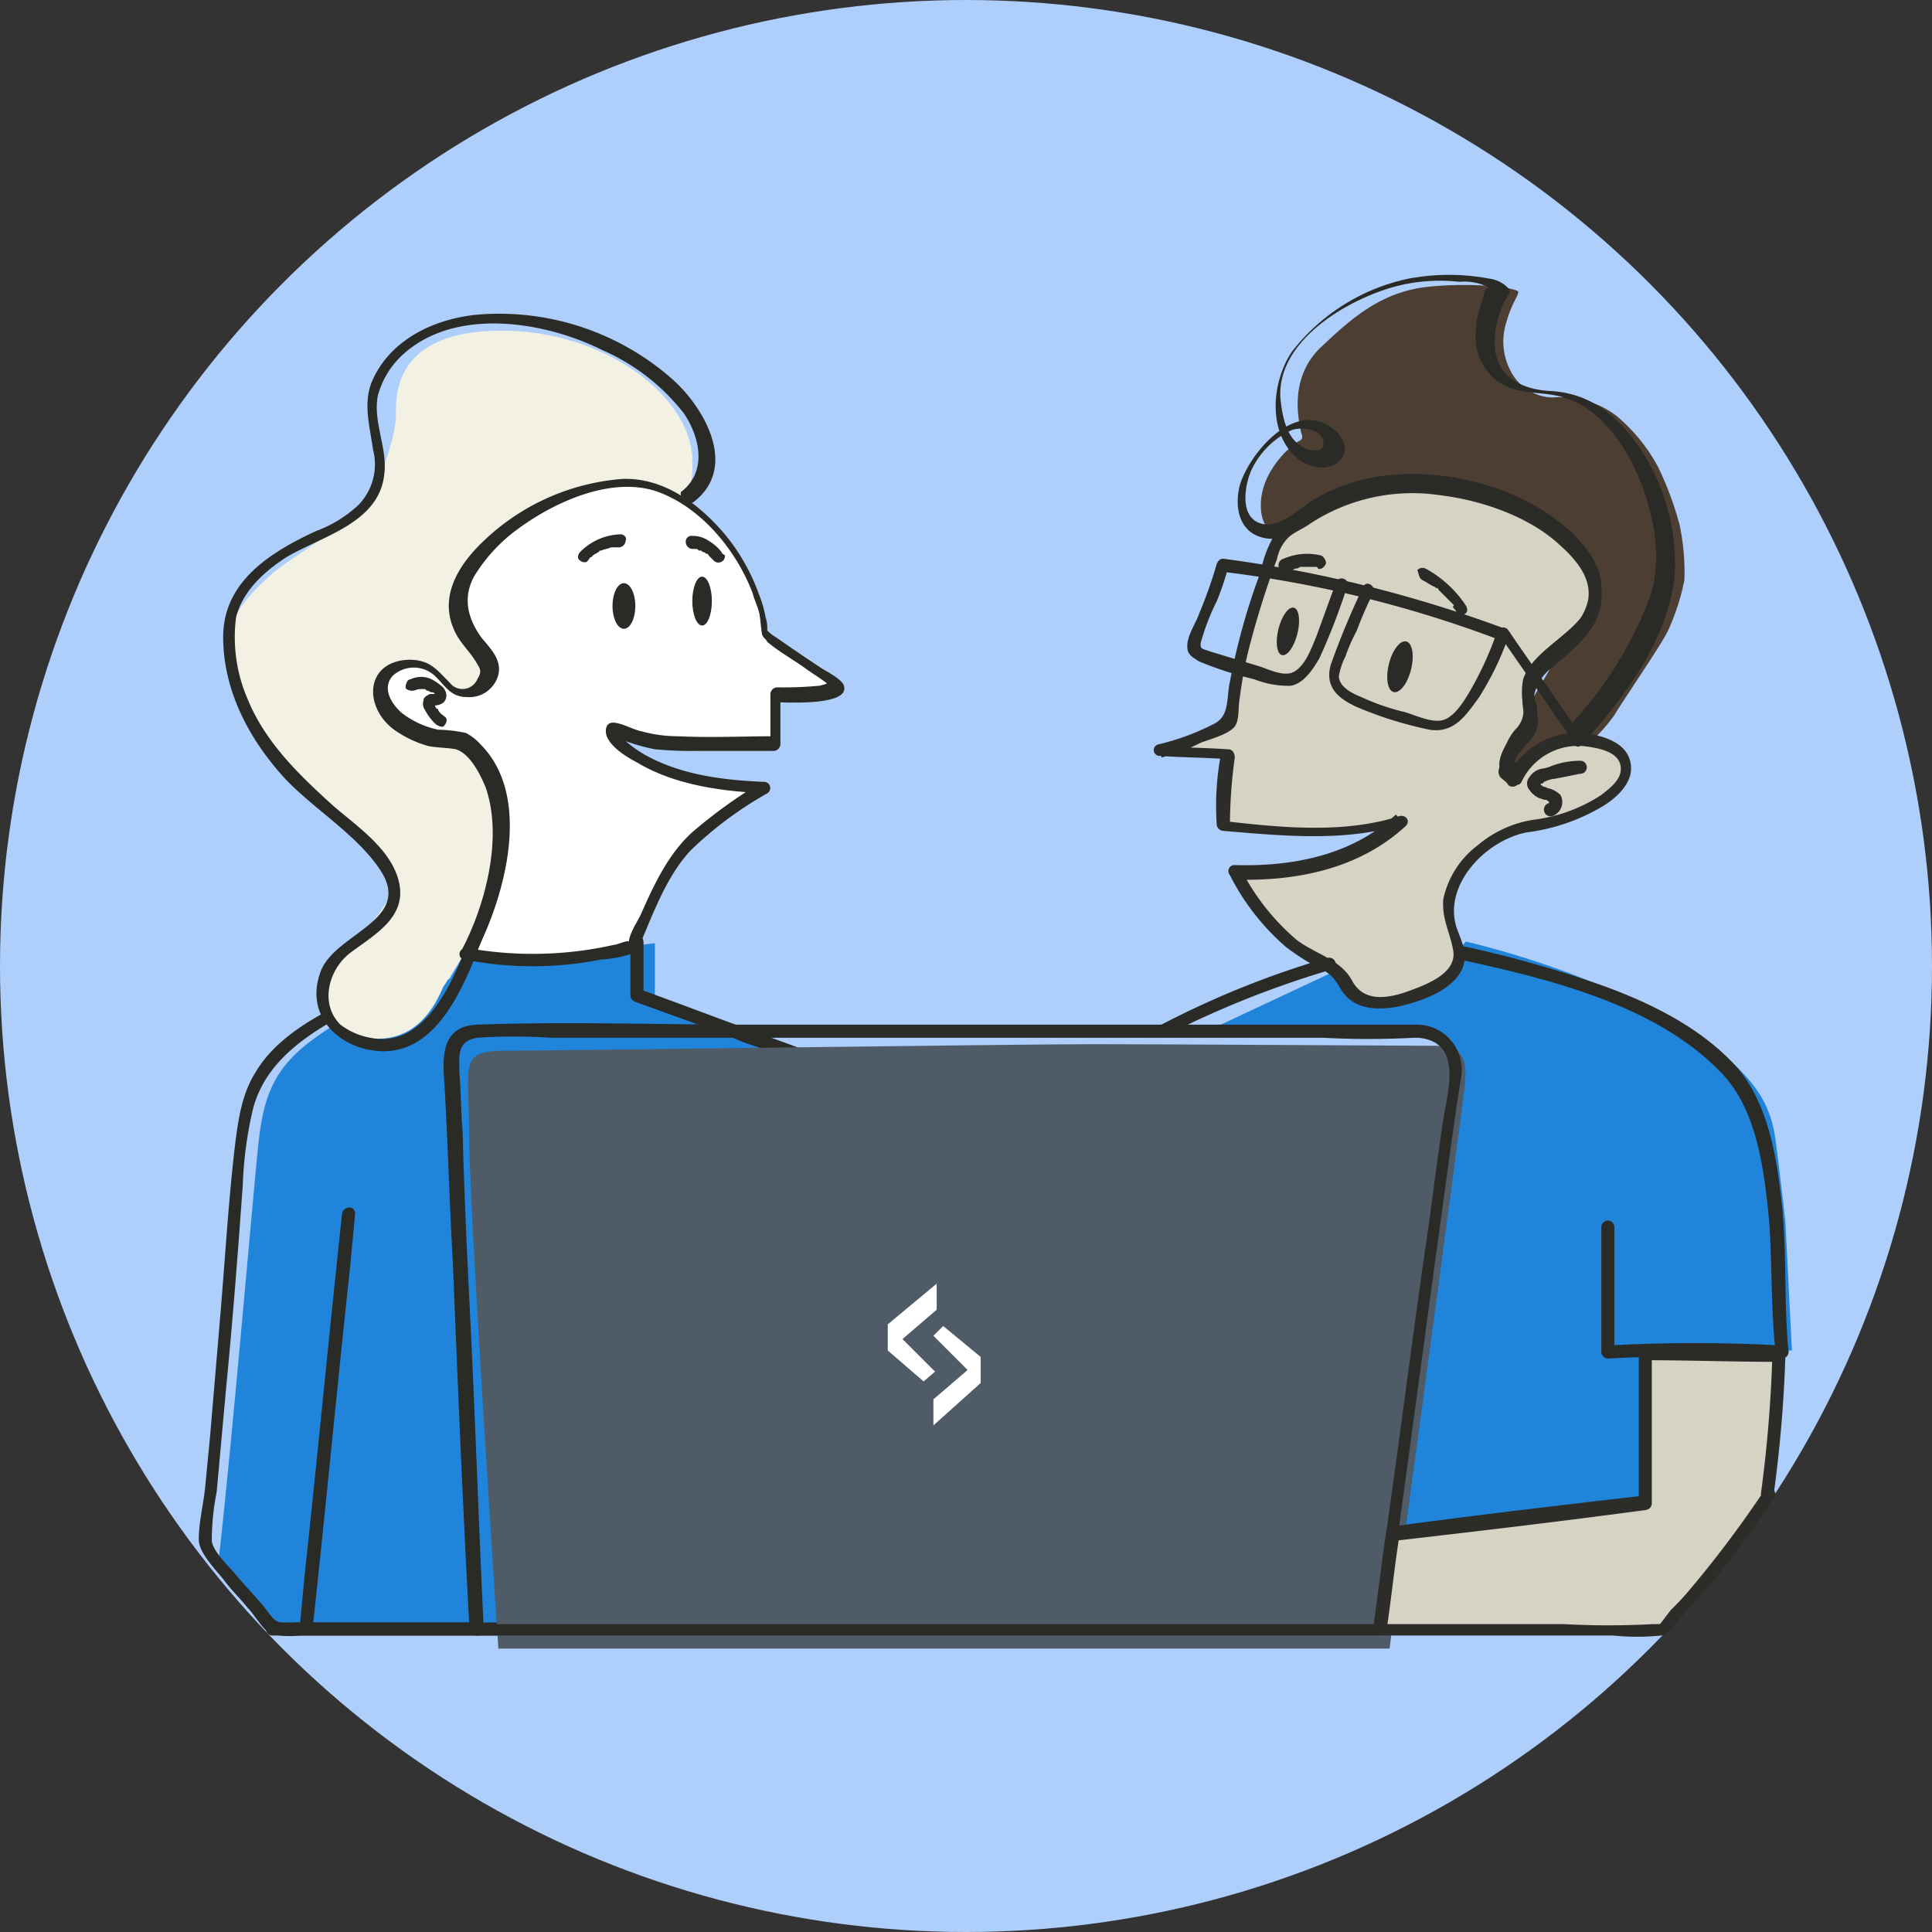 <svg xmlns="http://www.w3.org/2000/svg" width="168.6" height="168.6"><rect width="100%" height="100%" fill="#333333" stroke="none"/><defs><style>.b{fill:#2084da}.c{fill:#2a2b26}.e{fill:#fff}.g{fill:#d6d2c4}.h{fill:#2c2d28}</style></defs><g transform="translate(-15.7 -15.7)"><circle cx="84.3" cy="84.3" r="84.3" transform="translate(15.7 15.7)" fill="#aecefc"/><path class="b" d="M92.892 113.51a7.775 7.775 0 00-3.98-4.976l-16.063-5.833V98.01c-6.824.853-12.51 1-16.064 0l-1.848 3.127A39.646 39.646 0 0044.7 105.26c-4.265 2.7-5.828 4.833-6.4 9.809-.426 3.7-2.275 25.873-3.554 37.1 1.99 2.559 3.27 3.412 5.4 5.686h55.589l-2.132-31.986z"/><path class="c" d="M91.897 113.363c-1.279-4.833-5.544-5.828-9.667-7.392-3.554-1.279-7.25-2.7-10.8-3.98a1.962 1.962 0 01.426.569v-4.692a.612.612 0 00-.569-.569c-5.118.569-10.8 1.422-15.922 0-.284 0-.426 0-.569.284l-1.279 2.132a3.563 3.563 0 01-.569 1c.426-.426 0-.142-.426 0a32.994 32.994 0 00-8.1 3.127c-2.417 1.279-4.976 2.985-6.4 5.4-1.279 1.99-1.564 4.407-1.848 6.681-.569 4.976-.853 9.951-1.279 14.927-.284 3.412-.569 6.681-.853 10.093-.142 1.422-.284 2.985-.426 4.407-.142 1.564-.569 3.127-.569 4.691 0 1.279 1.706 2.843 2.417 3.838.569.711 1.279 1.422 1.848 2.132.569.569 1.279 1.848 1.99 2.275a7.765 7.765 0 002.559.142h52.168a.612.612 0 00.569-.569c-.711-11.088-1.564-22.177-2.132-33.407-.143-3.553-.423-7.253-.569-11.089 0-.569-1.137-.569-1 .142.711 12.368 1.564 24.736 2.275 37.1l.426 7.25.569-.569H41.573a4.765 4.765 0 01-1.422 0c-.711-.142-1.137-1.137-1.706-1.706-.711-.853-1.422-1.564-2.132-2.417-.569-.711-1.99-1.99-2.132-2.985a21.7 21.7 0 01.426-4.265l.853-9.382c.569-5.828 1-11.515 1.422-17.343a34.357 34.357 0 01.853-6.539c.853-3.554 3.554-5.828 6.681-7.677a36.818 36.818 0 015.4-2.417c1.137-.426 2.417-.569 3.412-1 1.137-.426 1.848-2.417 2.417-3.412-.142.142-.426.142-.569.284 5.118 1.422 10.946.711 16.206 0l-.569-.569v4.701c0 .284.142.426.426.569 3.127 1.137 6.4 2.275 9.525 3.554 3.98 1.422 8.814 2.275 10.093 7.108a.618.618 0 001.137-.426z"/><path d="M75.691 58.916a7.381 7.381 0 00.426-2.985c.001-5.545-7.534-11.373-16.632-11.373s-9.24 5.26-9.24 7.108c.142 1.848-1.564 6.681-2.843 8.245s-6.4 4.407-8.245 6.113-3.7 3.7-3.412 5.971a16.467 16.467 0 001.991 6.823 28.729 28.729 0 005.4 6.54c2.132 1.99 5.544 4.976 6.255 6.113a2.36 2.36 0 01.142 2.843c-.569.853-1.422 1.99-2.132 2.843s-1.99 1.422-2.417 2.132-1.279 2.559-1 3.412 0 1.422 1.137 2.7c0 0 6.255 3.7 9.24-3.554.142-.142 2.132-3.412 2.132-3.412l.711-1.99c2.275 1.137 6.113 1.279 11.373.711 0 0-3.98-.711-5.26-3.412a19.5 19.5 0 01-1.848-8.245c-.142-3.412-.569-9.24-2.417-9.667 0 0 1.279-.853 1.279-1.848 0-1.137-3.127-5.686-3.127-5.686a12.027 12.027 0 013.554-4.123c2.7-2.132 6.966-5.828 10.093-5.828a33.077 33.077 0 014.976 1l-.142-.426z" fill="#f2f1e4"/><path class="c" d="M82.088 125.731c.284 9.382.711 18.765 1 28.005 0 1.279.142 2.7.142 3.98a.57.57 0 001.137 0c-.284-9.382-.711-18.765-1-28.005 0-1.279-.142-2.7-.142-3.98-.142-.711-1.137-.711-1.137 0zm-39.094 31.985c1.137-10.52 2.132-21.039 3.27-31.559.142-1.564.284-2.985.426-4.549 0-.711-1-.711-1.137 0-1.137 10.52-2.132 21.039-3.27 31.559-.142 1.564-.284 2.985-.426 4.549 0 .711 1 .711 1.137 0z"/><path class="e" d="M56.784 98.579a27.97 27.97 0 002.7-10.8c.142-5.828-3.412-7.677-3.412-7.677-2.843.142-7.108-1.706-7.108-4.407 0-1.564 1.279-2.275 2.985-2.275 2.559 0 2.417 2.559 4.407 2.559a2.108 2.108 0 002.275-1.99c0-1.422-2.843-2.985-2.843-5.971 0-3.838 7.534-10.378 15.353-10.378 4.123 0 10.8 5.828 11.515 13.221 0 0 6.539 4.265 6.539 4.407s-.853.711-5.686.711v4.258s-7.25.142-9.525 0a15.232 15.232 0 01-4.833-1.279c-.142.142 1.848 4.691 13.505 5.118a51.067 51.067 0 00-6.966 5.118c-1.99 1.99-4.549 8.672-4.549 8.672s-7.534 2.132-14.358.711z"/><path class="c" d="M57.21 98.863c2.559-4.976 4.976-13.647.426-18.2a4.427 4.427 0 00-1.279-1 12.52 12.52 0 00-2.417-.284 7.869 7.869 0 01-3.127-1.422c-.853-.711-1.848-2.132-.853-3.27a2.707 2.707 0 013.838.142c.853.853 1.279 1.706 2.7 1.706a2.619 2.619 0 002.7-1.99c.284-1.279-.711-2.275-1.422-3.127-1.279-1.706-1.706-3.554-.711-5.4a14.265 14.265 0 013.98-4.265c3.127-2.275 8.1-4.549 12.083-3.127 3.838 1.422 6.824 5.118 8.245 8.814.142.569.426 1.137.569 1.706s.142 1.422.284 1.99c.142.284.284.284.426.569 1 .853 2.275 1.564 3.27 2.275.569.426 1.279.853 1.848 1.279a1.209 1.209 0 00.711.426l.142.142s.142-.426 0-.569-1.279.284-1.422.284a33.386 33.386 0 01-3.7.142.612.612 0 00-.569.569v4.265l.569-.569c-2.843 0-5.828.142-8.672 0a11.841 11.841 0 01-3.127-.426c-.711-.142-1.422-.569-2.132-.711-.569-.142-1 0-1 .711 0 1.137 1.848 2.275 2.7 2.7 3.27 1.99 7.534 2.559 11.231 2.7-.142-.284-.142-.711-.284-1a45.318 45.318 0 00-5.961 4.278c-2.132 1.848-3.412 4.549-4.549 7.108-.284.711-1.137 1.848-1.137 2.7 0 .284.426 0 0-.142-.142-.142-1 .284-1.279.284a32.269 32.269 0 01-12.794.284c-.711-.142-1 .853-.284 1a30.689 30.689 0 0011.941 0 10.1 10.1 0 002.843-.569 1.953 1.953 0 00.711-1.137c1.137-2.7 2.275-5.686 4.265-7.819a32.678 32.678 0 016.683-4.979.539.539 0 00-.284-1c-3.412-.142-7.108-.569-10.235-2.275a10.091 10.091 0 01-1.99-1.422c-.284-.426-.569-1.137-.853-.569-.284.426.426.569 1 .711a17.187 17.187 0 002.559.711 33.384 33.384 0 003.7.142h6.681a.612.612 0 00.569-.569v-4.258l-.569.569c.569 0 6.681.426 6.113-1.422-.142-.569-1.564-1.279-1.99-1.564-1.279-.853-2.559-1.706-3.98-2.7a3.1 3.1 0 01-.721-.569 3.13 3.13 0 00-.142-1.137 10.471 10.471 0 00-.569-1.99 17.424 17.424 0 00-2.985-5.26c-2.275-2.7-5.4-4.976-8.956-4.833a19.658 19.658 0 00-12.083 5.4c-2.417 2.275-4.123 5.26-2.275 8.387.426.711 1.137 1.422 1.564 2.132s.569.853.142 1.564a1.406 1.406 0 01-2.417.284c-1.137-1.137-1.706-1.99-3.554-1.99-3.838.142-3.98 4.123-1.279 6.113a9.68 9.68 0 002.985 1.422c.711.142 1.706.142 2.417.284 1.279.426 2.132 2.275 2.559 3.27 1.564 4.407 0 10.378-2.132 14.358.142.142 1 .711 1.279.142z"/><path class="c" d="M51.666 75.975c.284 0 .426-.142.711-.142h.284c.142 0 .142 0 .284.142h.142a.5.5 0 00.284.142h.142l.142.142v.142a.139.139 0 01.142-.142h-.569c-.284.142-.569.284-.569.569a.94.94 0 00.142.853 4.427 4.427 0 001 1.279c.284.142.569.284.711 0 .142-.142.284-.569 0-.711-.142-.142-.426-.284-.569-.569a.139.139 0 00-.142-.142.44.44 0 01-.142-.284v-.137.142h-.142a1.282 1.282 0 00.711-.142.782.782 0 00.426-.711 1.086 1.086 0 00-.284-.711 4.32 4.32 0 00-1-.711 2.109 2.109 0 00-1.848 0c-.284 0-.426.426-.426.711 0 .142.284.284.569.284z"/><path class="c" d="M76.26 59.485c3.838-2.985 1-8.1-1.848-10.662a22.841 22.841 0 00-16.775-5.686c-3.838.284-7.961 2.132-9.525 5.974-.711 1.848-.142 3.838.142 5.828a5.069 5.069 0 01-1.278 4.83 10.8 10.8 0 01-3.7 2.275c-3.98 1.848-8.1 4.407-8.1 9.24 0 4.691 2.275 8.956 5.4 12.368 2.559 2.7 6.4 4.976 8.387 8.1 2.7 4.265-3.98 5.4-5.26 8.672-1.422 3.7 1.279 6.539 4.691 6.966 5.686.711 8.1-6.4 9.667-10.52.284-.711-.853-.853-1-.284-1.422 3.7-3.838 10.8-9.1 9.667a6.086 6.086 0 01-2.559-1.137c-1.848-1.848-1-4.833.853-6.255 2.275-1.706 5.26-3.27 4.123-6.681-.853-2.559-3.554-4.407-5.544-6.113-2.985-2.7-5.971-5.544-7.534-9.382a13.585 13.585 0 01-1-7.108c.569-2.275 2.417-3.98 4.407-5.26 3.127-1.848 8.1-2.985 8.53-7.25.284-2.275-1-4.549-.569-6.824a7.5 7.5 0 011.99-3.412c4.549-4.407 12.51-3.127 17.628-.569a18.235 18.235 0 017.121 5.549c1.422 2.132 1.99 5.118-.284 6.824-.142.569.569 1.279 1.137.853z"/><path class="c" d="M78.676 63.892a3.832 3.832 0 00-1.137-1 2.4 2.4 0 00-1.422-.426.5.5 0 00-.569.569.612.612 0 00.569.569h.284c.142 0 .142 0 .284.142h.142c.142 0 .142.142.284.142s.142.142.284.142a.139.139 0 01.142.142l.426.426a.571.571 0 001-.426c-.142-.142-.284-.142-.284-.284zm-8.816-1.564a5.161 5.161 0 00-3.554 1.564c-.142.142-.284.569 0 .711.142.142.569.284.711 0 .142-.142.142-.284.284-.284l.142-.142c.142-.142.284-.142.426-.284a.139.139 0 00.142-.142h.149c.284-.142.569-.142.853-.284h.711a.612.612 0 00.569-.569c.142-.284-.142-.569-.426-.569z"/><ellipse class="c" cx=".853" cy="2.132" rx=".853" ry="2.132" transform="translate(76.117 66.024)"/><ellipse class="c" cx=".995" cy="1.99" rx=".995" ry="1.99" transform="translate(69.152 66.593)"/><g transform="translate(38.907 39.689)"><path class="b" d="M82.416 65.855l11.231-5.26a4.792 4.792 0 01.711 1.137c.426.853 1.279 1.848 3.412 1.564s4.833-1.422 5.26-1.99c.426-.426 1.137-1.137 1.137-1.848s.142-.853.142-.853l.426-.426a80.78 80.78 0 019.24 2.843c4.407 1.706 9.525 3.98 12.794 6.681s4.549 4.691 4.976 7.819c.426 3.27.853 7.108.853 7.108l.569 11.231h-10.236c-1 0-1.564.284-1.564 2.132v10.8l-22.035 2.417 3.7-41.084s.569-.569.142-1a3.224 3.224 0 00-2.7-1.422c-1.279.142-18.054.142-18.054.142z"/><path d="M116.534 41.403c-1.279 0-4.691 3.27-6.824 3.412s-.569-3.27-.569-4.123c0-1 .284-1.422 1-2.985.853-1.564 2.275-3.838 2.985-5.26s1.564-2.7 1.564-4.265-2.843-8.387-11.657-8.387-11.945 2.99-12.94 3.128c-1 0-3.27.142-3.27-2.843s2.7-5.26 3.27-5.544.284-.426.142-1.279-.853-4.265 1.706-6.824c2.559-2.417 5.26-4.976 9.525-5.4s7.677.142 7.819.426c0 .426-.569 1-1 2.559a5.488 5.488 0 00.284 4.265 4.225 4.225 0 003.7 2.417 8.119 8.119 0 015.544 1.564 15.074 15.074 0 013.7 4.549 28.28 28.28 0 011.848 4.976 20.23 20.23 0 01.426 4.833 19.763 19.763 0 01-1.422 4.407c-.426 1-4.123 6.4-4.691 7.392a15.079 15.079 0 01-1.564 1.848l-.284.426c.142-.142 1.99.711.711.711z" fill="#4c3e33"/><path class="g" d="M109.142 43.962a5.894 5.894 0 015.4-3.412c1.706 0 4.407.569 4.407 2.559 0 2.7-6.255 4.976-9.24 4.976-2.985 1.137-6.255 4.123-6.255 6.966s1 2.843 1 4.265-1.137 2.843-4.833 3.838c-3.838 1-4.691-.569-4.976-1.422s-.711-1.137-2.132-1.848a17.47 17.47 0 01-4.976-3.98 24.042 24.042 0 01-2.559-3.98c6.4.142 11.23-1.422 14.5-4.549-3.412 1.137-8.956 1.137-15.5.569a46.241 46.241 0 01.426-6.255l-5.968-.286a23.2 23.2 0 006.113-2.559 57.722 57.722 0 014.407-16.205l2.985-1.848 2.559-1.279 4.123-.853 1.706-.142 2.417.142 2.843.569 2.417.711 1.848.853 1.99 1.137 1.848 1.422 1.706 1.848.853 1.706.142.853-.284 1.706-1 1.564-1 1-1.273 1.13-1.137 1-.853 1-.284 1.137.142 1.279.142 1.137-.426 1.137-1.137 1.137-.569 1-.284 1.137.711.853z"/><path class="h" d="M109.569 44.247a5.466 5.466 0 015.4-3.127c1.137.142 3.27.426 3.27 1.99 0 1-1 1.706-1.706 2.275a13.851 13.851 0 01-5.686 2.132 9.86 9.86 0 00-5.117 2.274 7.937 7.937 0 00-2.985 4.691c-.142 1.706.569 2.843.853 4.407.426 2.132-2.559 3.127-4.123 3.7-1.706.569-3.7.853-4.691-1s-3.127-2.275-4.833-3.554a20 20 0 01-4.833-6.113l-.426.853c5.4.142 10.8-1 14.784-4.691.426-.426 0-1-.569-.853-4.833 1.564-10.378 1-15.353.426l.569.569a44.18 44.18 0 01.426-6.113c0-.284-.142-.711-.569-.711-1.99-.142-3.98-.142-5.971-.284 0 .284.142.711.142 1a16.668 16.668 0 003.409-1.283c.711-.284 2.417-.711 2.985-1.422.426-.569.284-1.706.426-2.417a38.971 38.971 0 01.711-3.98 79.26 79.26 0 012.559-8.245 3.521 3.521 0 011.137-1.99c.569-.426 1.279-.711 1.848-1.137a16.288 16.288 0 0111.23-2.417c3.554.426 7.819 1.848 10.52 4.407 1.422 1.279 2.7 2.843 2.417 4.691-.426 1.99-1.99 3.27-3.412 4.549-1.706 1.422-2.559 2.7-2.275 4.976.284 1.564 0 1.564-1 2.843a7.025 7.025 0 00-1.137 2.559.855.855 0 00.142.569c.284.284.569.426.711.711.569.426 1.279-.284.711-.711-.142-.142-.426-.284-.569-.569 0 0-.142.426.142-.142.284-.426.284-1 .711-1.422.569-.853 1.422-1.279 1.564-2.417.142-.853-.426-1.848-.284-2.7a4.049 4.049 0 011.706-2.417c1.422-1.279 3.127-2.559 3.838-4.407a4.834 4.834 0 00-1-5.118c-4.833-5.971-15.353-8.387-22.319-4.976a38.208 38.208 0 00-3.27 1.848c-.426.284-1 .569-1.422.853a9.827 9.827 0 00-1.422 3.554 57.423 57.423 0 00-2.7 9.667c-.284 1.279 0 2.843-1.279 3.554a20.985 20.985 0 01-4.976 1.848.509.509 0 00.142 1c1.99.142 3.98.142 5.971.284a2.5 2.5 0 00-.569-.711 24.255 24.255 0 00-.426 6.4.612.612 0 00.569.569c5.118.426 10.662 1 15.637-.569a2.973 2.973 0 00-.569-.853c-3.838 3.554-8.956 4.549-14.074 4.407a.521.521 0 00-.426.853 20.559 20.559 0 004.852 6.248 19.926 19.926 0 003.412 2.132c1 .569 1.137 1.279 1.706 1.99 1.137 1.422 2.985 1.422 4.691 1.137 1.848-.426 4.549-1.279 5.544-3.127.711-1.422 0-2.559-.426-3.838-1.137-3.7 2.559-7.534 6.113-8.245a17.027 17.027 0 006.4-2.132c1.279-.711 2.985-2.132 2.7-3.838-.284-2.132-3.127-2.7-4.833-2.7a6.58 6.58 0 00-5.828 3.7c-.15.707.845 1.132 1.13.563z"/><path class="c" d="M114.686 42.399a7.22 7.22 0 00-2.417.426 3.616 3.616 0 01-1 .284 1.645 1.645 0 00-1 .711.86.86 0 000 1.137 2.09 2.09 0 00.853.711c.142 0 .284.142.569.142.142 0 .142.142.284.142v.142a.586.586 0 10.284 1.137 1.3 1.3 0 00.711-1.848 2.291 2.291 0 00-1-.569c-.142 0-.284-.142-.426-.142s-.142-.142-.284-.142v-.142h.142l.142-.142a2.636 2.636 0 011-.284l2.132-.426a.569.569 0 100-1.137zm.142-1.422c3.7-3.98 7.534-9.24 8.1-14.642a18.2 18.2 0 00-3.127-11.373c-1.99-2.843-4.407-4.691-7.819-4.833-2.132-.142-4.265-1-4.691-3.412a7.628 7.628 0 011.137-4.976.432.432 0 000-.569 2.806 2.806 0 00-1.706-.853 19.122 19.122 0 00-6.966 0 17.412 17.412 0 00-10.235 6.4c-1.706 2.559-2.132 6.824.284 9.1.853.853 2.559 1.422 3.7.569s.569-2.275-.426-2.985c-3.27-2.559-7.25 2.132-8.1 4.976-.426 1.706-.142 3.7 1.564 4.407a3.462 3.462 0 003.127-.284c1.137-.711 2.275-1.564 3.412-2.132a16.464 16.464 0 017.392-1.564c4.833.142 11.941 2.132 14.5 6.681 2.843 4.833-4.123 6.255-5.26 9.809a6.106 6.106 0 000 2.275 2.346 2.346 0 01-.711 2.132 4.988 4.988 0 00-.711 1.137c-.711 1.279-1.279 2.843.711 2.843.711 0 .711-1 0-1.137-.853 0 1.279-2.559 1.422-2.843a2.6 2.6 0 00.423-2.278 3.1 3.1 0 01.569-3.127 28.461 28.461 0 012.275-1.99c1.422-1.279 2.7-2.7 2.843-4.691s-1.137-3.7-2.559-5.118c-4.123-3.838-10.662-5.686-16.348-4.976a15.579 15.579 0 00-6.255 2.132c-1.137.711-2.417 1.99-3.838 2.132-2.559 0-2.275-2.985-1.564-4.691a7.207 7.207 0 013.552-3.555c.853-.284 2.417-.142 2.7.853.426 1.279-1.279 1-1.848.569-1.422-.853-1.706-2.843-1.848-4.265-.284-5.118 6.255-8.814 10.52-9.809a15.531 15.531 0 015.118-.284 4.664 4.664 0 012.7.569c-.284-.142.142-.426-.284 0-.284.142-.284.711-.426 1a9.177 9.177 0 00-.569 2.7 4.88 4.88 0 001.706 4.265c1.99 1.564 4.265.853 6.4 1.706 3.127 1.137 5.26 4.549 6.4 7.534 1.137 3.127 1.706 6.539.711 9.667a33.646 33.646 0 01-7.25 11.515c0 1.137.853 1.99 1.279 1.422z"/><path class="c" d="M100.896 26.619c.284.142.711.426 1 .569.142 0 .142.142.284.142a.139.139 0 01.142.142l.426.426.711.711.142.142s.142.142 0 .142v.142c.142.142.284.284.284.426.142.284.426.284.711.142s.284-.426.142-.711a9.825 9.825 0 00-3.554-3.27.625.625 0 00-.711.142c.142.284.142.711.426.853zm-11.8-.711c.284-.142.569-.142.711-.284a.522.522 0 00.426-.142h1.279c.142 0 .284 0 .284.142.284.142.569-.142.711-.426a.782.782 0 00-.426-.711 5.117 5.117 0 00-3.27.284.586.586 0 10.284 1.137zM92.65 59.6a79.278 79.278 0 00-14.5 5.828.514.514 0 10.569.853 83.851 83.851 0 0114.354-5.686c.573-.142.289-1.137-.422-.995zm11.515.142c7.819 1.706 17.343 3.98 23.03 10.093 2.985 3.27 3.554 8.387 3.98 12.652.284 3.838.142 7.677.569 11.515l.569-.569a135.741 135.741 0 00-15.211 0l.569.569V83.056a.57.57 0 00-1.137 0v10.946a.611.611 0 00.569.569 135.741 135.741 0 0115.211 0 .612.612 0 00.569-.569c-.426-4.123-.142-8.387-.569-12.652-.426-4.123-1.137-8.814-3.838-12.083-3.27-3.7-8.1-5.971-12.652-7.534a100.981 100.981 0 00-11.231-3.127c-.853-.001-1.138.994-.427 1.137z"/><path d="M98.338 109.782l23.74-2.843" fill="none" stroke="#2a2b26" stroke-miterlimit="10" stroke-width=".393"/><ellipse class="c" cx="2.132" cy=".853" rx="2.132" ry=".853" transform="rotate(-76 65.023 -39.73)"/><ellipse class="c" cx="2.275" cy=".995" rx="2.275" ry=".995" transform="rotate(-76 71.868 -44.282)"/><path class="c" d="M114.828 40.266c-2.132-3.127-4.265-6.113-6.4-9.24a.552.552 0 00-1 .142 29.682 29.682 0 01-2.417 5.26c-.426.711-1.279 2.132-2.275 2.417s-2.417-.426-3.412-.711a19.024 19.024 0 01-3.7-1.279c-.711-.284-1.99-.853-1.99-1.848a6.019 6.019 0 01.569-1.706 15.8 15.8 0 011-2.275 32.525 32.525 0 011.422-3.27c.284-.569-.569-1.137-.853-.569a69.445 69.445 0 00-2.843 6.824c-.569 1.99.711 2.985 2.275 3.7a33.372 33.372 0 006.4 1.99c2.132.284 3.127-1.279 4.265-2.843a26.137 26.137 0 002.7-5.686c-.284 0-.711.142-1 .142 2.132 3.127 4.265 6.113 6.4 9.24.426.853 1.279.284.853-.284z"/><path class="c" d="M108.147 30.884a113.239 113.239 0 00-24.594-6.113c-.284 0-.426.142-.569.426a40.183 40.183 0 01-1.563 4.407c-.284.853-1.137 1.99-1 2.985 0 .569.569.853 1 1.137a31.845 31.845 0 004.833 1.564 8.1 8.1 0 003.127.569c1.137-.142 1.99-1.422 2.559-2.417a56.561 56.561 0 002.417-6.255c.284-.711-.853-1-1-.284l-1.706 4.691c-.426 1-1 2.7-2.132 3.127-.853.284-1.99-.284-2.843-.569l-4.26-1.281c-.711-.284-.853-.142-.853-.711a19.74 19.74 0 011.422-3.7 24.5 24.5 0 001-2.985 1.963 1.963 0 01-.569.426 103.04 103.04 0 0124.305 5.978c.853.284 1.137-.711.426-1z"/><path d="M20.293 120.017s-2.559-38.667-2.559-44.922-1-7.392 3.27-7.392c4.123 0 44.353-.569 51.177-.569s27.579.142 30 .142 2.7 1.422 2.417 3.7c-.284 2.417-3.98 30-5.118 38.241s-1.422 10.662-1.422 10.662H20.293z" fill="#4f5b66"/><path class="e" d="M58.534 88.032v2.275l-2.985 2.559 2.843 2.843-1 .853-3.127-2.7v-2.276z"/><path class="e" d="M59.102 91.728l-.853.853 2.985 2.985-2.985 2.562v2.275l4.123-3.7v-2.275z"/><path class="c" d="M100.473 65.428h-58.43c-7.819 0-15.78-.284-23.6 0-3.412.142-2.985 3.27-2.843 5.544.284 5.118.426 10.093.711 15.211.426 10.52.853 20.9 1.422 31.417v.569a.612.612 0 00.569.569h78.756a.762.762 0 00.569-.426c2.132-15.211 4.123-30.422 6.255-45.633.142-.853.284-1.848.426-2.7a3.926 3.926 0 00-3.838-4.549c-.711 0-.711 1 0 1.137 3.98.284 2.7 4.549 2.275 7.108-.569 3.7-1 7.534-1.564 11.231-1.279 8.956-2.417 17.912-3.7 26.868l-.853 6.4a1.962 1.962 0 01.569-.426H18.445l.569.569c-.426-8.814-.711-17.485-1.137-26.3-.284-5.686-.569-11.515-.711-17.2-.142-1.706-.142-3.412-.284-5.26 0-1.279-.284-2.7 1.564-2.985a48.02 48.02 0 016.4 0h67.383a74.357 74.357 0 007.961 0h.426a.582.582 0 00-.142-1.137z"/><path class="c" d="M.533 118.738h17.912a.57.57 0 000-1.137H.533a.57.57 0 000 1.137h17.912a.57.57 0 000-1.137H.533a.57.57 0 000 1.137z"/><path d="M120.373 94.002v13.079" stroke-linecap="round" stroke-linejoin="round" fill="none" stroke="#2a2b26" stroke-miterlimit="10" stroke-width=".393"/><path class="g" d="M131.035 106.229l1-10.8v-1.284l-11.662-.142v13.079l-22.035 2.7-1.137 8.387h24.451a75.41 75.41 0 009.383-11.94z"/><path class="h" d="M131.603 106.228a115.361 115.361 0 001-12.083.611.611 0 00-.569-.569c-3.838 0-7.819-.142-11.657-.142a.611.611 0 00-.569.569v13.079l.569-.569c-7.392.853-14.642 1.706-22.035 2.7a.762.762 0 00-.569.426c-.426 2.843-.711 5.686-1.137 8.387 0 .284.142.711.569.711h20.327a21.378 21.378 0 004.265 0c.569-.142 1-.853 1.422-1.279 1-1.137 2.132-2.417 3.127-3.554a67.419 67.419 0 005.26-7.25c.426-.569-.569-1.137-.853-.569a95.27 95.27 0 01-6.4 8.53 21.868 21.868 0 01-1.706 1.848c-.142.142-.853 1.137-1 1.279h-.569a71.711 71.711 0 01-7.819 0H97.201a2.5 2.5 0 00.569.711c.426-2.843.711-5.686 1.137-8.387a1.963 1.963 0 01-.569.426c7.392-.853 14.642-1.706 22.035-2.7a.611.611 0 00.569-.569V94.145l-.569.569c3.838 0 7.819.142 11.657.142l-.569-.569a115.362 115.362 0 01-1 12.083c0 .569 1.137.569 1.137-.142z"/></g></g></svg>
